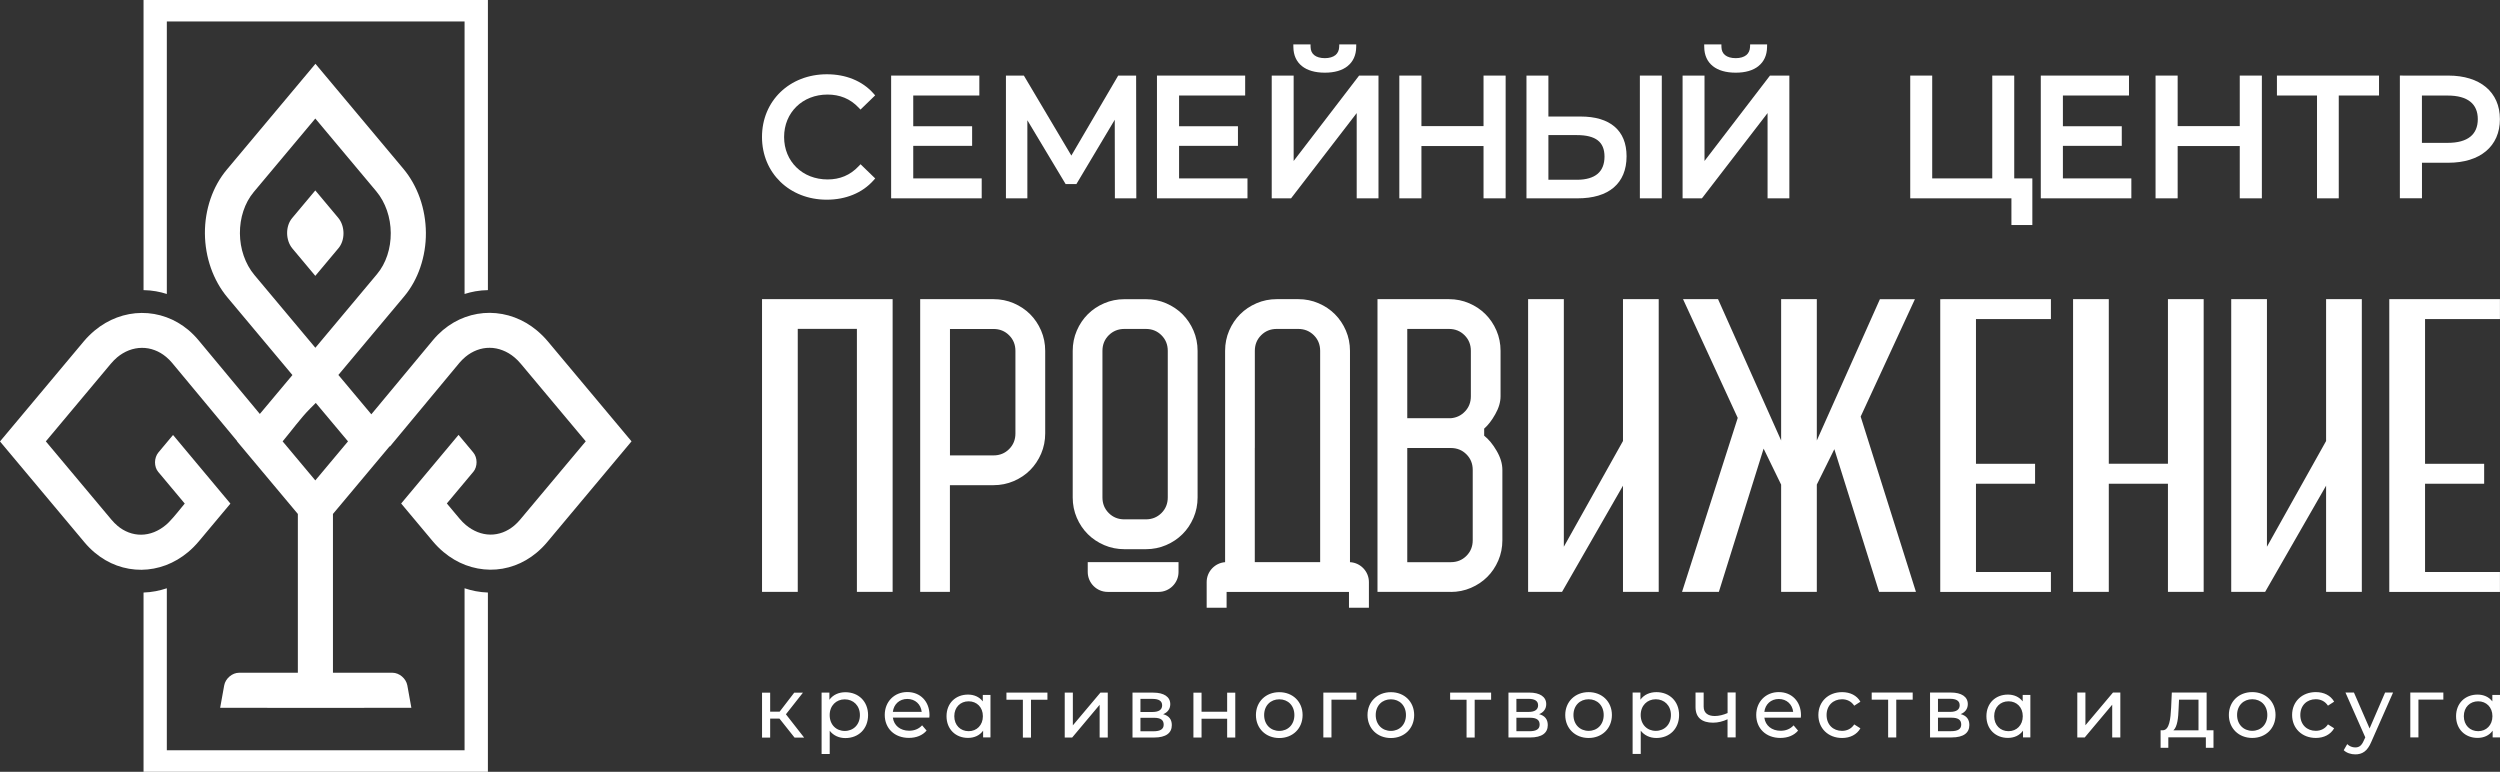 <?xml version="1.0" encoding="UTF-8"?> <svg xmlns="http://www.w3.org/2000/svg" xmlns:xlink="http://www.w3.org/1999/xlink" xmlns:xodm="http://www.corel.com/coreldraw/odm/2003" xml:space="preserve" width="224.019mm" height="69.159mm" version="1.1" style="shape-rendering:geometricPrecision; text-rendering:geometricPrecision; image-rendering:optimizeQuality; fill-rule:evenodd; clip-rule:evenodd" viewBox="0 0 15831.95 4887.6"><rect x="0" y="0" width="15831.95" height="4887.6" fill="#333333" stroke="none"/> <defs> <style type="text/css"> .fil1 {fill:white} .fil0 {fill:white;fill-rule:nonzero} </style> </defs> <g id="Слой_x0020_1">  <g id="_2500079019152"> <g id="main_gor.cdr"> <g> <g> <path class="fil0" d="M9805.67 737.94l204.1 0c92.86,0 165.3,21.56 215.03,64.11 49.73,42.54 75.9,105.22 75.9,187.43 0,86.53 -28.46,152.93 -81.36,198.07 -53.18,45.42 -130.8,68.42 -228.54,68.42l-323.98 0 0 -777.32 138.85 0 0 259.3 0.01 0.01zm0 400.45l180.82 0c57.78,0 102.05,-12.93 131.37,-37.94 28.17,-24.15 43.12,-60.66 43.12,-108.95 0,-46.86 -14.37,-80.78 -42.54,-102.63 -29.03,-22.71 -73.59,-33.35 -131.95,-33.35l-180.82 0 0 282.87z"></path> <polygon class="fil0" points="9394.88,798.6 9394.88,478.64 9534.88,478.64 9534.88,1255.97 9394.88,1255.97 9394.88,924.8 9001.61,924.8 9001.61,1255.97 8861.62,1255.97 8861.62,478.64 9001.61,478.64 9001.61,798.6 "></polygon> <polygon class="fil0" points="7194.86,495.6 7196.01,1255.97 7060.32,1255.97 7059.46,758.35 6816.54,1165.7 6748.42,1165.7 6506.07,761.52 6506.07,1255.97 6370.39,1255.97 6370.39,478.64 6483.94,478.64 6784.64,985.17 7081.3,478.64 7194.86,478.64 "></polygon> <path class="fil0" d="M10770.15 1255.97l-114.7 0 0 -777.32 138.85 0 0 540.74 414.54 -540.74 122.75 0 0 777.32 -137.99 0 0 -539.87 -415.69 539.87 -8.34 0 0.58 0zm365.95 -837.41c-33.92,27.31 -82.79,41.68 -144.02,41.68 -62.09,0 -110.96,-14.37 -144.89,-41.39 -35.36,-28.17 -54.04,-68.99 -54.62,-120.74l-0.29 -16.96 108.95 0 0.29 16.67c0.29,22.13 8.62,39.67 23,51.17 15.24,12.36 38.52,19.26 67.56,19.26 28.17,0 51.17,-6.9 66.69,-19.26 14.37,-11.79 23,-29.32 23.86,-51.46l0.57 -16.39 107.51 0 -0.29 16.96c-0.57,51.46 -19.55,92.57 -54.62,120.45l0.3 0z"></path> <polygon class="fil0" points="10506.82,1255.97 10384.93,1255.97 10384.93,478.64 10523.78,478.64 10523.78,1255.97 "></polygon> <path class="fil0" d="M8168.24 1255.97l-114.7 0 0 -777.32 138.85 0 0 540.74 414.53 -540.74 122.75 0 0 777.32 -137.99 0 0 -539.87 -415.68 539.87 -8.34 0 0.58 0zm365.95 -837.41c-33.92,27.31 -82.79,41.68 -144.02,41.68 -62.09,0 -110.96,-14.37 -144.89,-41.39 -35.36,-28.17 -54.04,-68.99 -54.62,-120.74l-0.29 -16.96 108.95 0 0.29 16.67c0.29,22.13 8.62,39.67 23,51.17 15.24,12.36 38.52,19.26 67.56,19.26 28.17,0 51.17,-6.9 66.69,-19.26 14.37,-11.79 22.99,-29.32 23.85,-51.46l0.57 -16.39 107.51 0 -0.29 16.96c-0.57,51.46 -19.55,92.57 -54.62,120.45l0.3 0z"></path> <polygon class="fil0" points="7466.81,923.64 7466.81,1129.77 7900.03,1129.77 7900.03,1255.97 7326.81,1255.97 7326.81,478.64 7885.36,478.64 7885.36,604.84 7466.81,604.84 7466.81,799.46 7839.66,799.46 7839.66,923.64 "></polygon> <polygon class="fil0" points="5783.37,923.64 5783.37,1129.77 6216.88,1129.77 6216.88,1255.97 5643.37,1255.97 5643.37,478.64 6201.93,478.64 6201.93,604.84 5783.37,604.84 5783.37,799.46 6156.22,799.46 6156.22,923.64 "></polygon> <path class="fil0" d="M5402.19 1233.25c-50.3,20.7 -106.36,31.34 -166.74,31.34 -117.29,0 -219.92,-41.97 -293.22,-112.98 -73.02,-70.71 -116.72,-169.9 -116.72,-284.31 0,-114.41 43.7,-213.59 117,-284.31 73.31,-70.71 176.22,-112.69 293.8,-112.69 59.8,0 116.14,10.35 166.45,31.05 49.73,20.41 93.43,50.59 128.79,90.55l10.64 12.07 -92.86 89.98 -11.79 -12.36c-27.03,-28.46 -56.92,-49.16 -89.69,-62.67 -32.77,-13.51 -68.71,-20.12 -107.22,-20.12 -79.34,0 -148.33,28.46 -197.2,76.47 -48.87,47.72 -77.9,114.99 -77.9,192.32 0,77.62 29.03,144.6 77.9,192.32 48.87,48.01 117.86,76.47 197.49,76.47 38.81,0 74.45,-6.61 107.22,-20.41 32.77,-13.8 62.67,-34.78 89.69,-63.53l11.79 -12.36 92.86 89.98 -10.64 12.07c-35.65,39.96 -79.34,70.71 -129.65,91.13l0 -0.01z"></path> <polygon class="fil0" points="12755.71,495.6 12755.71,1129.77 12870.41,1129.77 12870.41,1425 12737.89,1425 12737.89,1255.97 12097.11,1255.97 12097.11,478.64 12236.25,478.64 12236.25,1129.77 12616.57,1129.77 12616.57,478.64 12755.71,478.64 "></polygon> <polygon class="fil0" points="13063.88,923.64 13063.88,1129.77 13497.39,1129.77 13497.39,1255.97 12923.88,1255.97 12923.88,478.64 13482.44,478.64 13482.44,604.84 13063.88,604.84 13063.88,799.46 13436.73,799.46 13436.73,923.64 "></polygon> <polygon class="fil0" points="14183.87,798.6 14183.87,478.64 14323.88,478.64 14323.88,1255.97 14183.87,1255.97 14183.87,924.8 13790.61,924.8 13790.61,1255.97 13650.62,1255.97 13650.62,478.64 13790.61,478.64 13790.61,798.6 "></polygon> <polygon class="fil0" points="14435.98,478.64 15065.84,478.64 15065.84,604.84 14810.85,604.84 14810.85,1255.97 14673.15,1255.97 14673.15,604.84 14419.31,604.84 14419.31,478.64 "></polygon> <path class="fil0" d="M15214.46 478.64l290.06 0c100.62,0 181.97,25.87 238.31,73.02 57.21,48.01 88.54,117 88.54,202.96 0,85.95 -31.34,155.23 -88.54,202.96 -56.35,47.15 -137.7,73.02 -238.31,73.02l-166.74 0 0 225.09 -140 0 0 -777.32 16.96 0 -0.28 0.28zm123.04 426.03l163.57 0c63.53,0 111.54,-13.51 143.16,-39.1 31.05,-25.01 47.15,-62.67 47.15,-110.68 0,-48.3 -15.81,-85.67 -47.15,-110.68 -31.62,-25.58 -79.63,-39.1 -143.16,-39.1l-163.57 0 0 299.83 0 -0.28z"></path> </g> <path class="fil0" d="M5031.63 4670.85l60.66 0 -115.27 -147.47 107.8 -136.84 -55.2 0 -92.28 120.16 -60.08 0 0 -120.16 -51.46 0 0 284.31 51.46 0 0 -120.16 58.93 0 95.44 120.16 -0.01 0zm322.26 -287.18c-41.97,0 -78.48,16.1 -101.48,47.72l0 -45.13 -49.44 0 0 388.66 51.46 0 0 -147.18c23.57,30.47 58.93,46.28 99.17,46.28 83.08,0 143.73,-58.07 143.73,-145.46 0,-86.81 -60.66,-144.89 -143.73,-144.89l0.29 -0.01zm-4.31 245.21c-54.33,0 -95.44,-39.67 -95.44,-100.33 0,-60.08 41.39,-99.75 95.44,-99.75 54.62,0 96.02,39.67 96.02,99.75 0,60.66 -41.39,100.33 -96.02,100.33zm1283.85 -242.63l-259.88 0 0 45.13 104.07 0 0 239.47 51.46 0 0 -239.47 104.07 0 0 -45.13 0.29 0zm109.24 284.31l47.15 0 173.92 -207.27 0 207.27 51.46 0 0 -284.31 -46.57 0 -174.5 207.27 0 -207.27 -51.46 0 0 284.31 0.01 0zm622.67 -147.47c28.46,-11.21 45.71,-33.35 45.71,-63.82 0,-46.57 -40.25,-73.02 -107.22,-73.02l-131.95 0 0 284.31 136.84 0c75.61,0 112.11,-29.03 112.11,-78.48 0,-35.94 -17.82,-59.51 -55.2,-69.28l-0.29 0.29zm-143.16 -97.17l77.33 0c39.1,0 60.08,13.51 60.08,40.82 0,27.31 -20.98,41.97 -60.08,41.97l-77.33 0 0 -82.5 0 -0.29zm82.5 204.97l-82.5 0 0 -85.38 85.95 0c42.25,0 61.23,14.08 61.23,43.41 0,29.03 -22.13,41.97 -64.4,41.97l-0.28 0zm252.98 39.67l51.46 0 0 -119.01 162.14 0 0 119.01 51.46 0 0 -284.31 -51.46 0 0 120.74 -162.14 0 0 -120.74 -51.46 0 0 284.31zm543.89 3.17c85.38,0 147.47,-60.66 147.47,-145.46 0,-84.81 -62.38,-144.89 -147.47,-144.89 -85.38,0 -148.05,60.08 -148.05,144.89 0,84.81 62.67,145.46 148.05,145.46zm0 -45.14c-54.62,0 -96.02,-39.67 -96.02,-100.33 0,-60.66 41.39,-99.75 96.02,-99.75 54.62,0 95.44,39.1 95.44,99.75 0,60.66 -40.82,100.33 -95.44,100.33zm488.12 -242.63l-209.27 0 0 284.31 51.46 0 0 -239.47 157.82 0 0 -45.13 0 0.29zm218.48 287.76c85.38,0 147.47,-60.66 147.47,-145.46 0,-84.81 -62.38,-144.89 -147.47,-144.89 -85.38,0 -148.05,60.08 -148.05,144.89 0,84.81 62.67,145.46 148.05,145.46zm0 -45.14c-54.62,0 -96.02,-39.67 -96.02,-100.33 0,-60.66 41.39,-99.75 96.02,-99.75 54.62,0 95.44,39.1 95.44,99.75 0,60.66 -40.82,100.33 -95.44,100.33zm635.03 -242.63l-259.88 0 0 45.13 104.07 0 0 239.47 51.46 0 0 -239.47 104.07 0 0 -45.13 0.29 0zm302.99 136.84c28.46,-11.21 45.71,-33.35 45.71,-63.82 0,-46.57 -40.25,-73.02 -107.22,-73.02l-131.95 0 0 284.31 136.84 0c75.61,0 112.11,-29.03 112.11,-78.48 0,-35.94 -17.82,-59.51 -55.2,-69.28l-0.29 0.29zm-143.16 -97.16l77.33 0c39.1,0 60.08,13.51 60.08,40.82 0,27.31 -20.98,41.97 -60.08,41.97l-77.33 0 0 -82.5 0 -0.29zm82.5 204.96l-82.5 0 0 -85.38 85.95 0c42.25,0 61.23,14.08 61.23,43.41 0,29.03 -21.84,41.97 -64.4,41.97l-0.28 0zm374.87 42.83c85.38,0 147.47,-60.66 147.47,-145.46 0,-84.81 -62.38,-144.89 -147.47,-144.89 -85.38,0 -148.05,60.08 -148.05,144.89 0,84.81 62.67,145.46 148.05,145.46zm0 -45.13c-54.62,0 -96.02,-39.67 -96.02,-100.33 0,-60.66 41.39,-99.75 96.02,-99.75 54.62,0 95.44,39.1 95.44,99.75 0,60.66 -40.82,100.33 -95.44,100.33zm429.48 -245.22c-41.97,0 -78.48,16.1 -101.48,47.72l0 -45.13 -49.44 0 0 388.66 51.46 0 0 -147.18c23.57,30.47 58.93,46.28 99.17,46.28 83.08,0 143.73,-58.07 143.73,-145.46 0,-86.81 -60.66,-144.89 -143.73,-144.89l0.29 -0.01zm-4.31 245.22c-54.33,0 -95.44,-39.67 -95.44,-100.33 0,-60.08 41.39,-99.75 95.44,-99.75 54.62,0 96.02,39.67 96.02,99.75 0,60.66 -41.39,100.33 -96.02,100.33zm454.78 -242.63l0 129.94c-27.31,11.79 -55.2,18.69 -81.07,18.69 -43.41,0 -70.43,-19.26 -70.43,-59.51l0 -89.12 -51.46 0 0 92.28c0,67.56 41.97,98.6 110.96,98.6 31.62,0 62.67,-8.05 91.7,-21.56l0 114.7 51.46 0 0 -284.31 -51.46 0 0.29 0.29zm464.84 143.74c0,-87.39 -58.35,-146.61 -140.57,-146.61 -82.22,0 -142.87,60.66 -142.87,144.89 0,84.81 61.23,145.46 152.93,145.46 47.15,0 86.53,-16.1 112.11,-46.28l-28.46 -33.35c-20.98,23 -48.87,34.21 -82.22,34.21 -56.35,0 -96.59,-33.35 -102.91,-83.08l230.84 0c0.57,-4.89 1.15,-11.21 1.15,-15.53l0 0.3zm-140.57 -102.91c50.02,0 85.95,33.92 91.13,81.64l-182.55 0c5.46,-48.3 41.97,-81.64 91.13,-81.64l0.28 0zm401.02 246.94c50.88,0 93.43,-21.56 115.85,-61.23l-39.1 -24.72c-18.11,27.89 -46.28,40.82 -77.33,40.82 -55.77,0 -97.74,-38.52 -97.74,-100.33 0,-60.66 41.97,-99.75 97.74,-99.75 31.05,0 58.93,12.93 77.33,40.82l39.1 -25.3c-22.42,-39.67 -64.97,-60.66 -115.85,-60.66 -87.39,0 -150.35,60.08 -150.35,144.89 0,84.81 62.67,145.46 150.35,145.46l0 0.01zm447.31 -287.76l-259.88 0 0 45.13 104.07 0 0 239.47 51.46 0 0 -239.47 104.07 0 0 -45.13 0.29 0zm302.99 136.84c28.46,-11.21 45.71,-33.35 45.71,-63.82 0,-46.57 -40.25,-73.02 -107.22,-73.02l-131.95 0 0 284.31 136.84 0c75.61,0 112.11,-29.03 112.11,-78.48 0,-35.94 -17.82,-59.51 -55.2,-69.28l-0.29 0.29zm-143.16 -97.17l77.33 0c39.1,0 60.08,13.51 60.08,40.82 0,27.31 -20.98,41.97 -60.08,41.97l-77.33 0 0 -82.5 0 -0.29zm82.5 204.96l-82.5 0 0 -85.38 85.95 0c42.25,0 61.23,14.08 61.23,43.41 0,29.03 -21.84,41.97 -64.4,41.97l-0.28 0zm799.75 39.68l47.15 0 173.92 -207.27 0 207.27 51.46 0 0 -284.31 -46.57 0 -174.5 207.27 0 -207.27 -51.46 0 0 284.31 0.01 0zm819.01 -45.13l0 -239.47 -220.49 0 -4.31 96.02c-3.74,71.87 -10.93,141.15 -51.75,143.16l-14.95 0 0 110.96 48.87 0 0 -66.12 237.74 0 0 66.12 48.3 0 0 -110.96 -43.41 0 -0.01 0.29zm-177.37 -139.43l2.59 -54.62 123.32 0 0 194.33 -159.26 0c25.87,-22.42 31.34,-80.49 33.35,-139.42l0 -0.28zm466.28 187.72c85.38,0 147.47,-60.66 147.47,-145.46 0,-84.81 -62.38,-144.89 -147.47,-144.89 -85.38,0 -148.05,60.08 -148.05,144.89 0,84.81 62.67,145.46 148.05,145.46zm0 -45.13c-54.62,0 -96.02,-39.67 -96.02,-100.33 0,-60.66 41.39,-99.75 96.02,-99.75 54.62,0 95.44,39.1 95.44,99.75 0,60.66 -40.82,100.33 -95.44,100.33zm402.75 45.13c50.88,0 93.43,-21.56 115.85,-61.23l-39.1 -24.72c-18.11,27.89 -46.28,40.82 -77.33,40.82 -55.77,0 -97.74,-38.52 -97.74,-100.33 0,-60.66 41.97,-99.75 97.74,-99.75 31.05,0 58.93,12.93 77.33,40.82l39.1 -25.3c-22.42,-39.67 -64.97,-60.66 -115.85,-60.66 -87.39,0 -150.35,60.08 -150.35,144.89 0,84.81 62.67,145.46 150.35,145.46l0 0.01zm438.68 -287.76l-98.31 227.68 -99.17 -227.68 -53.76 0 125.63 284.03 -9.2 19.84c-14.08,32.77 -29.61,43.99 -54.33,43.99 -19.26,0 -37.08,-7.48 -50.88,-20.98l-22.13 38.52c17.82,17.25 45.71,26.45 73.02,26.45 43.41,0 76.18,-18.69 101.48,-78.76l137.99 -312.77 -50.3 0 -0.01 -0.3zm368.82 0l-209.28 0 0 284.31 51.46 0 0 -239.47 157.83 0 0 -45.13 0 0.29zm-9586.9 143.73c0,-87.39 -58.35,-146.61 -140.57,-146.61 -82.22,0 -142.87,60.66 -142.87,144.89 0,84.81 61.23,145.46 152.93,145.46 47.15,0 86.53,-16.1 112.11,-46.28l-28.46 -33.35c-20.98,23 -48.87,34.21 -82.22,34.21 -56.35,0 -96.59,-33.35 -102.91,-83.08l230.84 0c0.57,-4.89 1.15,-11.21 1.15,-15.53l0 0.3zm-140.57 -102.91c50.02,0 85.95,33.92 91.13,81.64l-182.55 0c5.46,-48.3 41.97,-81.64 91.13,-81.64l0.28 0zm478.07 -25.01l0 40.53c-22.42,-29.03 -55.77,-43.12 -93.72,-43.12 -78.48,0 -135.97,54.62 -135.97,136.84 0,82.22 57.21,137.41 135.97,137.41 39.67,0 73.88,-15.24 95.73,-45.71l0 42.54 46.57 0 0 -268.79 -48.58 0 0 0.3zm-89.69 229.11c-51.75,0 -90.84,-37.66 -90.84,-94.86 0,-57.21 39.1,-94.29 90.84,-94.29 51.17,0 90.27,37.08 90.27,94.29 0,57.21 -39.1,94.86 -90.27,94.86zm6675.09 -229.11l0 40.53c-22.42,-29.03 -55.77,-43.12 -93.72,-43.12 -78.48,0 -135.97,54.62 -135.97,136.84 0,82.22 57.21,137.41 135.97,137.41 39.67,0 73.88,-15.24 95.73,-45.71l0 42.54 46.57 0 0 -268.79 -48.58 0 0 0.3zm-89.69 229.11c-51.75,0 -90.84,-37.66 -90.84,-94.86 0,-57.21 39.1,-94.29 90.84,-94.29 51.17,0 90.27,37.08 90.27,94.29 0,57.21 -39.1,94.86 -90.27,94.86zm3063.87 -229.11l0 40.53c-22.42,-29.03 -55.77,-43.12 -93.72,-43.12 -78.48,0 -135.97,54.62 -135.97,136.84 0,82.22 57.21,137.41 135.97,137.41 39.67,0 73.88,-15.24 95.73,-45.71l0 42.54 46.57 0 0 -268.79 -48.58 0 0 0.3zm-89.69 229.11c-51.75,0 -90.84,-37.66 -90.84,-94.86 0,-57.21 39.1,-94.29 90.84,-94.29 51.17,0 90.27,37.08 90.27,94.29 0,57.21 -39.1,94.86 -90.27,94.86z"></path> <path class="fil1" d="M9690.11 1894.44l213.3 0 0 1567.87 374.58 -669.52 0 -898.35 226.24 0 0 1853.9 -226.24 0 0 -672.69 -386.08 672.69 -214.74 0 0 -1853.9 12.93 0 0.01 0zm5453.92 0l687.63 0 0 126.2 -474.33 0 0 916.46 374.29 0 0 126.2 -374.29 0 0 558.85 474.33 0 0 126.2 -700.86 0 0 -1853.9 12.93 0 0.29 0zm-2843.67 0l687.63 0 0 126.2 -474.61 0 0 916.46 374.29 0 0 126.2 -374.29 0 0 559.13 474.61 0 0 126.2 -700.86 0 0 -1853.9 12.93 0 0.29 -0.28zm840.85 0l213.3 0 0 1042.37 374.58 0 0 -1042.37 226.24 0 0 1853.9 -226.24 0 0 -685.05 -374.58 0 0 685.05 -226.24 0 0 -1853.9 12.93 0 0.01 0zm1001.55 0l213.3 0 0 1567.87 374.58 -669.52 0 -898.35 226.24 0 0 1853.9 -226.24 0 0 -672.69 -386.08 672.69 -214.74 0 0 -1853.9 12.93 0 0.01 0zm-4955.45 1853.9l-463.98 0 0 -1853.9 452.2 0c45.42,0 88.26,8.62 128.21,25.87 39.96,17.25 74.74,40.53 103.49,69.57 29.03,29.03 52.32,63.53 69.57,103.49 17.25,39.96 25.87,82.79 25.87,128.5l0 287.47c0,36.22 -10.93,73.88 -33.06,112.98 -21.84,39.39 -45.42,69.85 -70.71,91.99l0 44.85c28.17,22.13 54.62,53.76 78.76,95.44 24.44,41.68 36.51,81.93 36.51,121.32l0 445.29c0,45.42 -8.62,88.26 -25.87,128.5 -17.25,39.96 -40.53,74.74 -69.57,103.49 -29.03,29.03 -63.53,52.32 -103.78,69.57 -39.96,17.25 -82.79,25.87 -128.5,25.87l0.86 -0.32zm2318.18 -1853.9l-225.95 0 0 894.9 -399.59 -894.9 -221.64 0 346.4 752.02 -352.73 1101.88 233.14 0 283.45 -907.26 110.96 227.97 0 679.3 225.95 0 0 -679.59 110.96 -224.23 283.45 903.81 233.43 0 -350.14 -1110.22 343.53 -743.4 -221.64 0 -399.59 894.9 0 -894.9 0.01 -0.28zm-6666.76 0l814.12 0 0 188.29 0 1665.32 -226.24 0 0 -1665.32 -374.58 0 0 1665.32 -226.24 0 0 -1665.32 0 -188.29 12.93 0 0.01 0zm1176.91 1853.9l-188.29 0 0 -1853.9 463.98 0c45.42,0 88.26,8.62 128.5,25.87 39.96,17.25 74.74,40.53 103.78,69.57 29.03,29.03 52.32,63.53 69.57,103.49 17.25,39.96 25.87,82.79 25.87,128.5l0 522.91c0,45.42 -8.62,88.26 -25.87,128.5 -17.25,39.96 -40.53,74.45 -69.57,103.78 -29.03,29.03 -63.53,52.32 -103.78,69.57 -39.96,17.25 -82.79,25.87 -128.5,25.87l-275.69 0 0 676.14 0 -0.3zm2206.06 -1853.9l0 0 -135.97 0 0 0c-45.42,0 -88.26,8.62 -128.21,25.87 -39.96,17.25 -74.74,40.53 -103.78,69.57 -29.03,29.03 -52.32,63.53 -69.57,103.49 -17.25,39.96 -25.87,82.79 -25.87,128.5l0 382.63 0 231.99 0 723.28 0 0.29c-64.97,4.89 -116.72,59.51 -116.72,125.91l0 162.42 126.2 0 0 -100.04 775.02 0 0 100.04 126.2 0 0 -162.42c0,-67.27 -53.47,-122.75 -119.87,-125.91l0 -0.29 0 -723.28 0 -231.99 0 -382.63c0,-45.42 -8.62,-88.26 -25.87,-128.5 -17.25,-39.96 -40.53,-74.45 -69.56,-103.49 -29.03,-29.03 -63.53,-52.32 -103.78,-69.57 -39.96,-17.25 -82.79,-25.87 -128.21,-25.87zm-275.11 942.04l0 -231.99 0 -382.63c0,-39.39 13.22,-72.16 39.96,-98.89 26.74,-26.74 59.8,-39.96 98.89,-39.96l0 0 135.97 0 0 0c39.1,0 72.16,13.51 98.89,39.96 26.74,26.74 39.96,59.8 39.96,98.89l0 382.63 0 231.99 0 723.28 -413.96 0 0 -723.28 0.29 0zm-965.04 -348.41l0 112.69 0 170.47 0 65.26 0 313.63c0,39.39 13.22,72.16 39.96,98.89 26.74,26.74 59.8,39.96 98.89,39.96l0 0 135.97 0 0 0c39.1,0 72.16,-13.51 98.89,-39.96 26.74,-26.74 39.96,-59.8 39.96,-98.89l0 -313.63 0 -65.26 0 -170.47 0 -112.69 0 -266.2c0,-39.39 -13.22,-72.16 -39.96,-98.89 -26.74,-26.74 -59.51,-39.96 -98.89,-39.96l0 0 -135.97 0 0 0c-39.1,0 -72.16,13.51 -98.89,39.96 -26.74,26.74 -39.96,59.8 -39.96,98.89l0 266.2zm33.05 1260.28l322.54 0c69.28,0 126.2,-56.63 126.2,-126.2l0 -62.38 -126.2 0 -322.54 0 -126.2 0 0 62.38c0,69.28 56.63,126.2 126.2,126.2zm-221.35 -911.57l0 -65.26 0 -170.47 0 -112.69 0 -266.2c0,-45.42 8.62,-88.26 25.87,-128.5 17.25,-39.96 40.53,-74.45 69.57,-103.49 29.03,-29.03 63.53,-52.32 103.78,-69.57 39.96,-17.25 82.79,-25.87 128.21,-25.87l0 0 135.97 0 0 0c45.42,0 88.26,8.62 128.21,25.87 39.96,17.25 74.74,40.53 103.78,69.57 29.03,29.03 52.32,63.53 69.57,103.49 17.25,39.96 25.87,82.79 25.87,128.5l0 266.2 0 112.69 0 170.47 0 65.26 0 313.63c0,45.42 -8.62,88.26 -25.87,128.5 -17.25,39.96 -40.53,74.74 -69.57,103.49 -29.03,29.03 -63.53,52.32 -103.78,69.57 -39.96,17.25 -82.79,25.87 -128.21,25.87l0 0 -135.97 0 0 0c-45.42,0 -88.26,-8.62 -128.21,-25.87 -39.96,-17.25 -74.74,-40.53 -103.78,-69.57 -29.03,-29.03 -52.32,-63.53 -69.57,-103.49 -17.25,-39.96 -25.87,-82.79 -25.87,-128.5l0 -313.63zm-777.32 47.15l275.69 0c39.39,0 72.16,-13.22 98.89,-39.96 26.74,-26.74 39.96,-59.8 39.96,-98.89l0 -522.91c0,-39.39 -13.22,-72.16 -39.96,-98.89 -26.74,-26.74 -59.8,-39.96 -98.89,-39.96l-275.69 0 0 800.89 0 -0.28zm3171.68 676.14c39.39,0 72.16,-13.22 98.89,-39.96 26.74,-26.74 39.96,-59.8 39.96,-98.89l0 -445.29c0,-39.39 -13.22,-72.16 -39.96,-98.89 -26.74,-26.74 -59.8,-39.96 -98.89,-39.96l-275.69 0 0 723.28 275.69 0 0 -0.29zm-275.69 -911.57l275.69 0c36.22,-3.16 66.4,-17.53 90.55,-43.7 24.44,-25.87 36.51,-57.78 36.51,-95.44l0 -287.47c0,-39.39 -13.22,-72.16 -39.96,-98.89 -26.74,-26.74 -59.8,-39.96 -98.89,-39.96l-263.9 0 0 565.46 0 0.01z"></path> <g> <g> <path class="fil0" d="M1996.79 405.04l-560.28 668.95c-45.71,54.33 -79.92,117.29 -103.2,184.55 -24.15,70.43 -36.22,145.46 -35.65,219.92 0.57,74.45 13.22,149.2 38.23,219.92 23.86,67.27 58.93,130.8 104.93,185.71l411.09 491 -206.41 246.36c-44.85,-53.76 -385.79,-464.56 -386.37,-464.56 -10.93,-13.22 -21.56,-25.01 -32.2,-35.65 -10.64,-10.93 -21.84,-20.98 -33.06,-30.76 -43.41,-36.22 -90.55,-63.53 -140,-81.36 -50.88,-18.69 -103.78,-27.6 -156.96,-27.31 -52.9,0.29 -105.5,10.06 -156.38,29.03 -49.73,18.69 -97.45,45.99 -141.15,82.5 -12.36,10.35 -24.72,21.56 -36.51,33.35 -11.21,10.93 -22.13,23 -32.48,35.36l-530.39 633.59 534.98 638.76c10.35,12.36 20.98,23.86 31.62,34.5 10.64,10.64 21.84,20.98 33.92,31.05 43.41,36.22 90.55,63.53 139.71,81.36 50.59,18.4 103.2,27.31 155.81,27.03 52.32,-0.57 104.64,-10.35 154.95,-29.32 49.16,-18.69 96.59,-46.28 140.28,-82.79 12.36,-10.35 24.15,-21.27 35.36,-32.48 10.93,-11.21 22.13,-23.29 33.06,-36.22l199.51 -238.31c-121.32,-144.6 -242.05,-289.77 -363.36,-434.66l-92.57 110.68c-14.08,16.96 -21.27,39.67 -21.56,62.09 0,22.71 6.61,44.85 20.41,61.23l3.74 4.31 164.14 196.06c-30.76,36.8 -64.97,81.64 -99.75,117.29 -7.19,7.19 -14.08,13.8 -20.98,19.26 -23,19.26 -47.72,33.92 -73.31,44.27 -26.74,10.64 -54.04,16.1 -81.36,16.39 -27.03,0.29 -53.76,-4.6 -79.63,-14.37 -25.01,-9.48 -49.16,-23.57 -71.58,-42.54l0 -0.29c-6.9,-6.04 -13.51,-11.79 -19.26,-17.82 -6.61,-6.61 -12.65,-13.22 -18.11,-19.84l-415.69 -496.18 411.09 -491c6.33,-7.76 13.22,-14.95 20.12,-22.13 6.61,-6.61 13.51,-12.93 20.41,-18.98 23.29,-19.55 48.58,-34.21 74.17,-44.27 27.03,-10.35 54.91,-15.81 82.5,-15.81 27.31,-0.29 54.91,4.6 81.07,14.66 25.58,9.48 50.02,23.86 72.73,42.83 6.61,5.75 13.51,11.79 20.12,18.4 6.04,6.04 12.07,12.36 17.53,19.26l411.95 495.6 -0.86 1.15 385.21 459.96 0 1123.15 0 -55.2 0 0 0 4.89c0,21.27 8.91,42.83 23.57,60.08 14.66,17.25 34.78,29.89 56.35,33.92l142.01 25.58c0.29,-115.56 0.29,46.57 0.29,-69.28l0 -1123.15 359.34 -428.91 1.72 1.43 439.83 -529.53c5.75,-6.9 11.79,-13.51 17.82,-19.26 6.61,-6.61 13.51,-12.65 20.12,-18.4 22.71,-18.98 47.15,-33.06 72.73,-42.83 26.45,-10.06 53.76,-14.95 81.07,-14.66 27.6,0 55.48,5.46 82.5,16.1 25.87,10.06 50.88,24.72 74.17,44.27 7.19,5.75 13.8,12.07 20.41,18.69 6.9,6.9 13.51,14.37 20.12,22.13l411.09 491 -415.69 496.18c-5.46,6.61 -11.79,13.22 -18.11,19.84 -6.61,6.61 -13.22,12.65 -19.26,17.82 -22.42,18.69 -46.57,33.06 -71.58,42.54 -25.87,9.77 -52.9,14.66 -79.63,14.37 -27.31,-0.29 -54.62,-5.75 -81.36,-16.39 -25.58,-10.35 -50.3,-25.01 -73.31,-44.27 -6.9,-5.75 -13.8,-12.07 -20.98,-19.26 -6.9,-6.9 -13.51,-14.08 -19.55,-21.56l-80.21 -95.73 164.14 -196.06 3.74 -4.31c13.8,-16.39 20.41,-38.81 20.41,-61.23 0,-22.71 -7.19,-45.13 -21.56,-62.09l-92.57 -110.68c-121.32,144.6 -242.05,289.77 -363.36,434.66l199.51 238.31c10.93,12.93 21.84,25.01 33.06,36.22 11.21,11.21 23,22.13 35.36,32.48 43.41,36.51 90.84,64.11 140,82.79 50.3,18.98 102.63,28.75 155.23,29.32 52.61,0.57 105.5,-8.62 155.81,-27.03 49.16,-17.82 96.31,-45.13 139.71,-81.36 11.79,-10.06 23.29,-20.41 33.92,-31.05 10.64,-10.64 21.27,-22.13 31.62,-34.5l534.7 -638.76 -530.39 -633.59c-10.35,-12.36 -21.27,-24.15 -32.48,-35.36 -12.07,-11.79 -24.15,-23 -36.51,-33.35 -43.7,-36.51 -91.41,-63.82 -141.15,-82.5 -50.59,-18.98 -103.49,-28.46 -156.38,-29.03 -53.18,-0.29 -106.36,8.91 -156.96,27.31 -49.44,18.11 -96.59,45.13 -140,81.36 -11.21,9.48 -22.42,19.84 -33.06,30.47 -11.21,11.5 -22.13,23.29 -32.48,35.94l-388.37 467.43 -208.7 -249.24 415.69 -496.18c45.71,-54.33 79.92,-117.29 102.91,-184.55 24.15,-70.43 36.22,-145.46 35.65,-219.92 -0.57,-74.17 -13.22,-149.2 -38.23,-219.92 -23.86,-67.27 -58.93,-130.8 -104.93,-185.71l-555.97 -663.78 -1.41 0.58zm0 800.9l-146.61 175.07c-21.56,25.58 -32.2,60.37 -31.91,95.73 0.29,35.36 11.5,70.71 33.63,97.17l144.89 173.06 146.61 -175.07c21.56,-25.58 32.2,-60.37 31.91,-95.73 -0.29,-35.36 -11.5,-70.71 -33.63,-97.17l-144.89 -173.06zm-33.92 1382.45l36.8 -36.8 204.1 243.49 -206.98 247.23 -206.98 -247.23c52.9,-62.95 118.44,-152.65 173.35,-206.7l-0.29 0.01zm-356.18 -1372.1l390.1 -465.7 385.79 460.53c29.89,35.65 52.32,77.04 67.85,121.6 15.81,45.42 23.86,94 24.15,142.59 0.29,48.3 -6.9,96.59 -21.84,141.44 -14.66,44.27 -36.51,85.09 -65.54,119.59l-390.1 465.99 -385.79 -460.53c-29.89,-35.65 -52.32,-77.04 -67.85,-121.6 -15.81,-45.42 -23.86,-94 -24.15,-142.59 -0.29,-48.3 6.9,-96.59 21.84,-141.44 14.66,-44.27 36.51,-85.09 65.54,-119.87l0 -0.01z"></path> <path class="fil0" d="M1999.38 4260.33l258.72 0 222.5 0 0 0 4.89 0c21.27,0 42.83,8.91 60.08,23.57 17.25,14.66 29.89,34.5 33.92,56.35l25.58 142.01c-115.56,0.29 -231.13,0.29 -346.69,0.29l-258.72 0 -258.72 0c-115.56,0 -231.13,0 -346.69,-0.29l25.58 -142.01c4.02,-21.84 16.67,-41.68 33.92,-56.35 17.25,-14.66 38.52,-23.57 60.08,-23.57l4.89 0 0 0 222.5 0 258.72 0 -0.58 0z"></path> </g> <g> <path class="fil1" d="M908.99 0l0 1837.23c27.03,0.57 53.47,2.88 79.05,7.48 23,4.02 45.99,9.77 68.42,16.96l0 -1725.7 1885.53 0 0 1725.7c22.71,-7.19 45.71,-12.93 68.42,-16.96l0.29 0c25.58,-4.6 52.03,-6.9 79.05,-7.48l0 -1837.23 -2180.76 0zm0 3752.38l0 1135.22 2180.76 0 0 -1135.22c-26.16,-0.86 -52.03,-3.74 -77.62,-8.62 -23.57,-4.6 -47.15,-10.64 -70.14,-18.4l0 1025.99 -1885.53 0 0 -1025.99c-23,7.76 -46.57,13.8 -70.14,18.4 -25.3,4.89 -51.46,7.76 -77.62,8.62l0.29 0z"></path> </g> </g> </g> </g> </g> </g> </svg> 